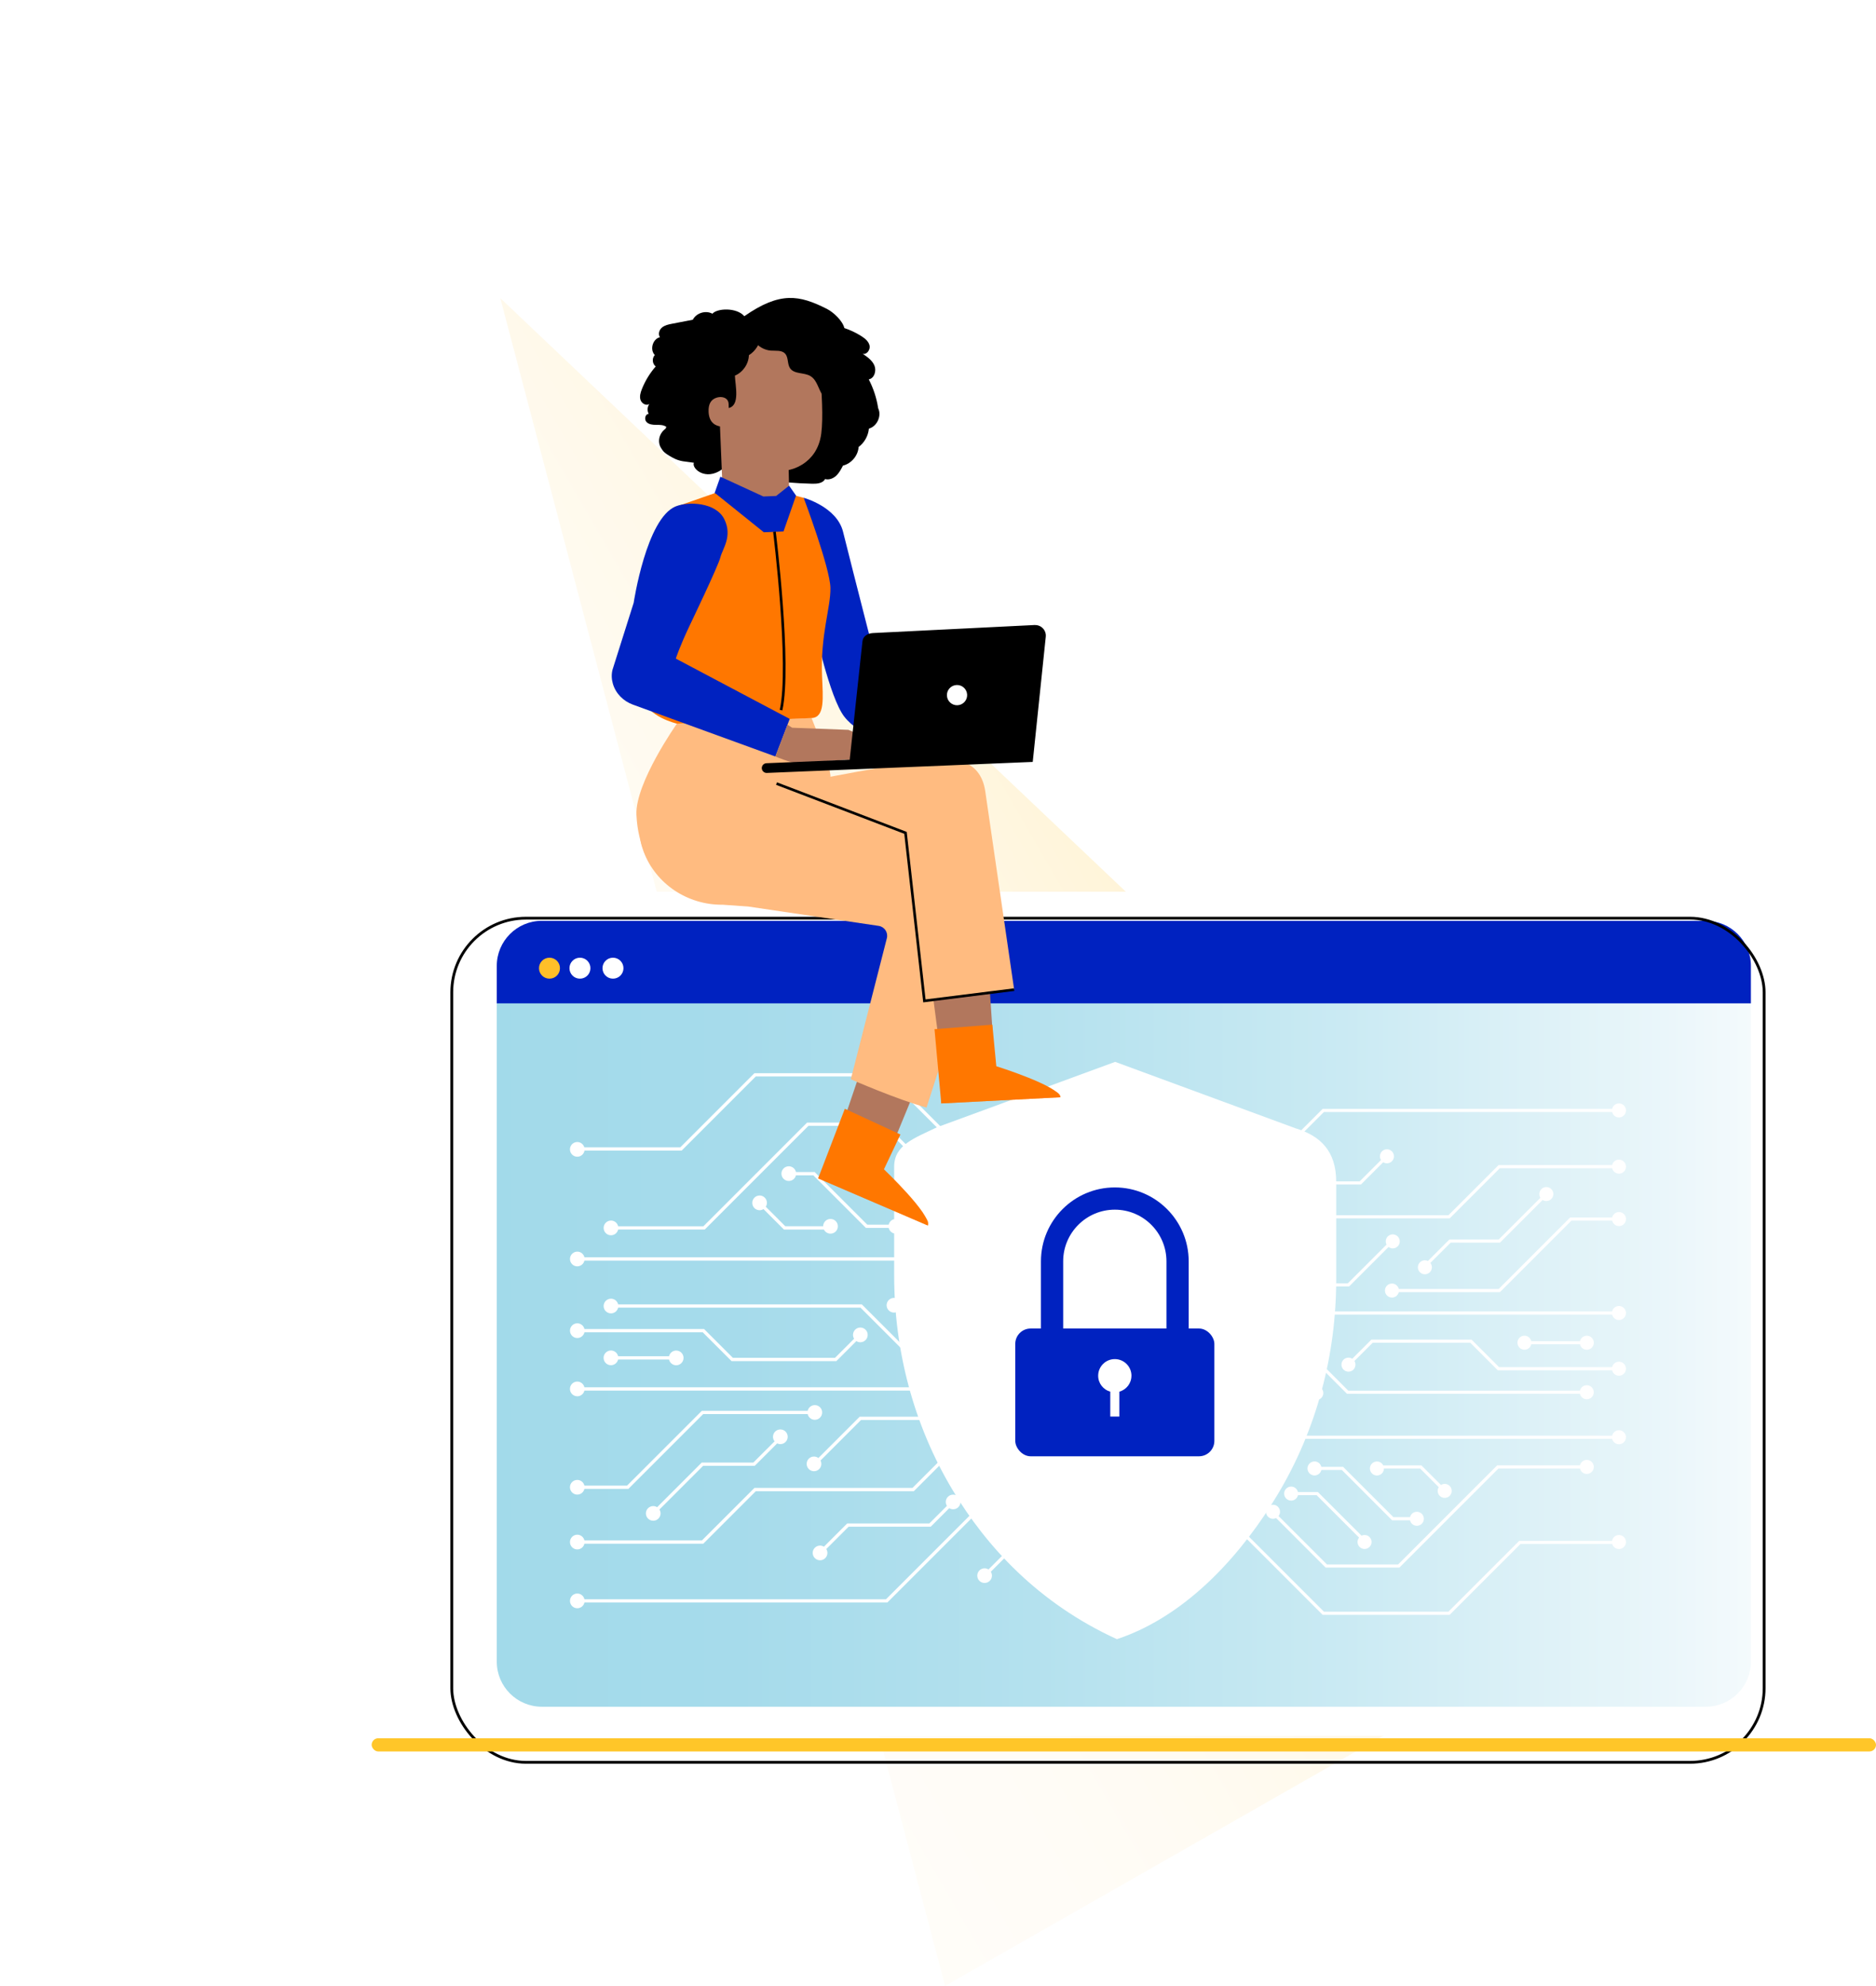 <?xml version="1.0" encoding="UTF-8" standalone="no"?>
<svg
   id="Laag_1"
   viewBox="0 0 708.74 750.094"
   version="1.1"
   width="708.74"
   height="750.094"
   xmlns="http://www.w3.org/2000/svg"
   xmlns:svg="http://www.w3.org/2000/svg">
  <defs
     id="defs45">
    <style
       id="style2">.cls-1{fill:url(#Naamloos_verloop_5);}.cls-2{fill:#0022c0;}.cls-3{fill:#fff;}.cls-4{fill:#ffc629;}.cls-5{fill:#ffbf29;}.cls-6{fill:#ffbb80;}.cls-7{fill:#f70;}.cls-8{fill:#b2775d;}.cls-9{fill:#1a2e35;}.cls-10{fill:url(#Naamloos_verloop_21);opacity:.3;}.cls-11{filter:url(#drop-shadow-6);stroke-width:1.05px;}.cls-11,.cls-12{fill:none;stroke:#000;stroke-miterlimit:10;}.cls-13{opacity:.6;}</style>
    <linearGradient
       id="Naamloos_verloop_21"
       x1="5704.03"
       y1="9420.67"
       x2="6066.32"
       y2="9420.67"
       gradientTransform="rotate(150,4310.317,4139.337)"
       gradientUnits="userSpaceOnUse">
      <stop
         offset="0"
         stop-color="#ffc629"
         id="stop4" />
      <stop
         offset=".14"
         stop-color="#ffd35a"
         id="stop6" />
      <stop
         offset=".28"
         stop-color="#ffde86"
         id="stop8" />
      <stop
         offset=".42"
         stop-color="#ffe8aa"
         id="stop10" />
      <stop
         offset=".57"
         stop-color="#ffefc6"
         id="stop12" />
      <stop
         offset=".71"
         stop-color="#fff4da"
         id="stop14" />
      <stop
         offset=".85"
         stop-color="#fff7e6"
         id="stop16" />
      <stop
         offset="1"
         stop-color="#fff9ea"
         id="stop18" />
    </linearGradient>
    <linearGradient
       id="Naamloos_verloop_5"
       x1="131.55"
       y1="464.34"
       x2="618.45"
       y2="464.34"
       gradientUnits="userSpaceOnUse">
      <stop
         offset="0"
         stop-color="#a2daea"
         id="stop21" />
      <stop
         offset=".2"
         stop-color="#a6dbeb"
         id="stop23" />
      <stop
         offset=".43"
         stop-color="#b4e1ee"
         id="stop25" />
      <stop
         offset=".67"
         stop-color="#caeaf3"
         id="stop27" />
      <stop
         offset=".92"
         stop-color="#eaf6fa"
         id="stop29" />
      <stop
         offset="1"
         stop-color="#f6fbfd"
         id="stop31" />
    </linearGradient>
    <filter
       id="drop-shadow-6"
       filterUnits="userSpaceOnUse">
      <feOffset
         dx="-6"
         dy="10"
         id="feOffset34" />
      <feGaussianBlur
         result="blur"
         stdDeviation="8"
         id="feGaussianBlur36" />
      <feFlood
         flood-color="#000"
         flood-opacity=".84"
         id="feFlood38" />
      <feComposite
         in2="blur"
         operator="in"
         id="feComposite40"
         result="result1" />
      <feComposite
         in="SourceGraphic"
         in2="result1"
         id="feComposite42" />
    </filter>
  </defs>
  <polygon
     class="cls-10"
     points="622.14,538.68 307.46,718.21 139.43,80.72 "
     id="polygon47"
     style="fill:url(#Naamloos_verloop_21)"
     transform="translate(49.58,31.884)" />
  <g
     id="g63"
     transform="translate(49.58,31.884)">
    <rect
       class="cls-1"
       x="131.55"
       y="308.2"
       width="486.9"
       height="312.27"
       rx="25"
       ry="25"
       id="rect49"
       style="fill:url(#Naamloos_verloop_5)" />
    <polygon
       class="cls-2"
       points="614.72,317.77 620.58,333.99 620.58,347.1 129.42,347.1 132.62,322.64 147.55,311.26 602.04,311.26 "
       id="polygon51" />
    <path
       class="cls-3"
       d="m 594.9,315.92 c 9.37,0 17,7.63 17,17 v 262.84 c 0,9.37 -7.63,17 -17,17 H 155.1 c -9.37,0 -17,-7.63 -17,-17 V 332.92 c 0,-9.37 7.63,-17 17,-17 h 439.8 m 0,-11 H 155.1 c -15.46,0 -28,12.54 -28,28 v 262.84 c 0,15.46 12.54,28 28,28 h 439.8 c 15.46,0 28,-12.54 28,-28 V 332.92 c 0,-15.46 -12.54,-28 -28,-28 z"
       id="path53" />
    <rect
       class="cls-11"
       x="127.1"
       y="304.92"
       width="495.8"
       height="318.84"
       rx="28"
       ry="28"
       id="rect55" />
    <path
       class="cls-3"
       d="m 185.96,333.81 c 0,2.19 -1.77,3.96 -3.96,3.96 -2.19,0 -3.96,-1.77 -3.96,-3.96 0,-2.19 1.77,-3.96 3.96,-3.96 2.19,0 3.96,1.77 3.96,3.96 z"
       id="path57" />
    <path
       class="cls-5"
       d="m 161.97,333.81 c 0,2.19 -1.77,3.96 -3.96,3.96 -2.19,0 -3.96,-1.77 -3.96,-3.96 0,-2.19 1.77,-3.96 3.96,-3.96 2.19,0 3.96,1.77 3.96,3.96 z"
       id="path59" />
    <path
       class="cls-3"
       d="m 173.48,333.81 c 0,2.19 -1.77,3.96 -3.96,3.96 -2.19,0 -3.96,-1.77 -3.96,-3.96 0,-2.19 1.77,-3.96 3.96,-3.96 2.19,0 3.96,1.77 3.96,3.96 z"
       id="path61" />
  </g>
  <rect
     class="cls-4"
     x="140.41"
     y="656.554"
     width="568.33"
     height="4.99"
     rx="2.5"
     ry="2.5"
     id="rect65" />
  <g
     id="g143"
     transform="translate(49.58,31.884)">
    <g
       id="g103">
      <path
         class="cls-3"
         d="M 285.13,572.18 H 171.22 c -0.28,-1.25 -1.38,-2.17 -2.7,-2.17 -1.53,0 -2.77,1.24 -2.77,2.78 0,1.54 1.24,2.78 2.77,2.78 1.32,0 2.42,-0.92 2.7,-2.16 h 114.43 c 0,0 69.56,-69.55 69.56,-69.55 h 55.6 v -1.24 H 354.7 c 0,0 -69.56,69.56 -69.56,69.56 z"
         id="path67" />
      <path
         class="cls-3"
         d="m 286.17,431.93 c 0.28,1.23 1.39,2.15 2.7,2.15 1.53,0 2.78,-1.24 2.78,-2.78 0,-1.54 -1.24,-2.78 -2.78,-2.78 -1.32,0 -2.43,0.93 -2.71,2.16 h -8.09 L 258.2,410.81 h -7.07 c -0.27,-1.24 -1.38,-2.18 -2.71,-2.18 -1.53,0 -2.78,1.24 -2.78,2.78 0,1.54 1.24,2.77 2.78,2.77 1.31,0 2.41,-0.91 2.7,-2.13 h 6.57 l 19.87,19.87 h 8.61 z"
         id="path69" />
      <path
         class="cls-3"
         d="m 305.27,416.97 c 1.53,0 2.78,-1.24 2.78,-2.78 0,-1.54 -1.24,-2.77 -2.78,-2.77 -0.44,0 -0.86,0.11 -1.23,0.29 l -19.58,-19.58 h -29.14 l -39.16,39.16 h -32.21 c -0.28,-1.24 -1.38,-2.16 -2.7,-2.16 -1.53,0 -2.78,1.24 -2.78,2.78 0,1.54 1.24,2.78 2.78,2.78 1.32,0 2.42,-0.92 2.7,-2.16 h 32.72 l 39.16,-39.16 h 28.12 l 19.13,19.13 c -0.36,0.47 -0.58,1.05 -0.58,1.69 0,1.53 1.24,2.78 2.78,2.78 z"
         id="path71" />
      <path
         class="cls-3"
         d="m 298.1,424.15 c 1.53,0 2.78,-1.24 2.78,-2.78 0,-1.54 -1.24,-2.77 -2.78,-2.77 -1.32,0 -2.42,0.92 -2.7,2.16 h -7.37 l -16.78,-16.78 c 0.38,-0.47 0.61,-1.07 0.61,-1.73 0,-1.53 -1.24,-2.77 -2.78,-2.77 -1.54,0 -2.78,1.24 -2.78,2.77 0,1.53 1.24,2.78 2.78,2.78 0.43,0 0.83,-0.1 1.19,-0.27 l 17.25,17.25 h 7.88 c 0.28,1.23 1.38,2.16 2.7,2.16 z"
         id="path73" />
      <path
         class="cls-3"
         d="m 237.39,419.67 c -1.53,0 -2.77,1.24 -2.77,2.78 0,1.54 1.24,2.78 2.77,2.78 0.54,0 1.05,-0.16 1.47,-0.43 l 7.73,7.73 h 15.1 c 0.45,0.92 1.4,1.55 2.49,1.55 1.53,0 2.78,-1.24 2.78,-2.78 0,-1.54 -1.24,-2.78 -2.78,-2.78 -1.54,0 -2.77,1.24 -2.78,2.76 h -14.3 l -7.37,-7.37 c 0.27,-0.43 0.43,-0.93 0.43,-1.47 0,-1.53 -1.24,-2.78 -2.78,-2.78 z"
         id="path75" />
      <path
         class="cls-3"
         d="m 325.41,441.86 h 6.97 c 0.28,1.23 1.38,2.16 2.7,2.16 1.53,0 2.78,-1.24 2.78,-2.78 0,-1.54 -1.24,-2.78 -2.78,-2.78 -1.32,0 -2.42,0.92 -2.7,2.16 h -7.48 l -19.88,19.88 h -14.16 c -0.28,-1.23 -1.38,-2.16 -2.7,-2.16 -1.53,0 -2.78,1.24 -2.78,2.77 0,1.53 1.24,2.78 2.78,2.78 1.32,0 2.42,-0.92 2.7,-2.16 h 14.67 l 19.88,-19.88 z"
         id="path77" />
      <path
         class="cls-3"
         d="m 226.78,482.23 h 39.6 l 7.57,-7.57 c 0.43,0.28 0.94,0.44 1.5,0.44 1.53,0 2.78,-1.24 2.78,-2.78 0,-1.54 -1.24,-2.78 -2.78,-2.78 -1.54,0 -2.77,1.24 -2.77,2.78 0,0.53 0.15,1.03 0.41,1.45 l -7.21,7.21 H 227.3 L 216.42,470.1 h -45.2 c -0.28,-1.23 -1.38,-2.16 -2.7,-2.16 -1.53,0 -2.77,1.24 -2.77,2.78 0,1.54 1.24,2.78 2.77,2.78 1.32,0 2.42,-0.92 2.7,-2.16 h 44.69 l 10.88,10.88 z"
         id="path79" />
      <path
         class="cls-3"
         d="m 306.13,504.46 28.68,-28.68 c 0.43,0.27 0.93,0.43 1.47,0.43 1.53,0 2.77,-1.24 2.77,-2.77 0,-1.53 -1.24,-2.78 -2.77,-2.78 -1.53,0 -2.78,1.24 -2.78,2.78 0,0.54 0.16,1.05 0.43,1.47 l -28.32,28.32 h -30.42 l -15.59,15.59 c -0.46,-0.35 -1.04,-0.56 -1.66,-0.56 -1.53,0 -2.77,1.24 -2.77,2.77 0,1.53 1.24,2.78 2.77,2.78 1.53,0 2.78,-1.24 2.78,-2.78 0,-0.46 -0.11,-0.89 -0.31,-1.27 l 15.3,-15.3 z"
         id="path81" />
      <path
         class="cls-3"
         d="m 270.5,543.52 -8.8,8.8 c -0.43,-0.27 -0.93,-0.43 -1.47,-0.43 -1.53,0 -2.78,1.24 -2.78,2.78 0,1.54 1.24,2.78 2.78,2.78 1.54,0 2.78,-1.24 2.78,-2.78 0,-0.54 -0.16,-1.05 -0.43,-1.47 l 8.44,-8.43 h 31.02 l 7,-7.01 c 0.43,0.27 0.93,0.43 1.47,0.43 1.53,0 2.78,-1.24 2.78,-2.77 0,-1.53 -1.24,-2.77 -2.78,-2.77 -1.54,0 -2.78,1.24 -2.78,2.77 0,0.54 0.16,1.05 0.43,1.47 l -6.64,6.64 H 270.5 Z"
         id="path83" />
      <path
         class="cls-3"
         d="m 168.51,553.35 c 1.32,0 2.42,-0.92 2.7,-2.16 h 44.91 l 19.83,-19.83 h 59.71 c 0,0 59.54,-59.54 59.54,-59.54 l 50.22,-0.12 v -1.24 c 0,0 -50.73,0.12 -50.73,0.12 l -59.54,59.54 h -59.71 l -19.83,19.83 h -44.39 c -0.28,-1.23 -1.38,-2.16 -2.7,-2.16 -1.53,0 -2.77,1.24 -2.77,2.78 0,1.54 1.24,2.78 2.77,2.78 z"
         id="path85" />
      <path
         class="cls-3"
         d="m 168.51,532.64 c 1.32,0 2.42,-0.92 2.7,-2.16 h 16.61 l 28.25,-28.25 h 39.48 c 0.28,1.23 1.38,2.16 2.7,2.16 1.53,0 2.78,-1.24 2.78,-2.78 0,-1.54 -1.24,-2.77 -2.78,-2.77 -1.32,0 -2.42,0.92 -2.7,2.16 h -39.99 l -28.25,28.25 h -16.1 c -0.28,-1.23 -1.38,-2.16 -2.7,-2.16 -1.53,0 -2.77,1.24 -2.77,2.77 0,1.53 1.24,2.78 2.77,2.78 z"
         id="path87" />
      <path
         class="cls-3"
         d="m 168.51,495.51 c 1.32,0 2.42,-0.92 2.7,-2.16 h 125.56 l 31,-31 h 79.25 v -1.24 h -79.76 l -31,31 H 171.21 c -0.28,-1.23 -1.38,-2.16 -2.7,-2.16 -1.53,0 -2.77,1.24 -2.77,2.78 0,1.54 1.24,2.77 2.77,2.77 z"
         id="path89" />
      <path
         class="cls-3"
         d="m 203.19,480.38 h -19.25 c -0.28,-1.24 -1.38,-2.17 -2.71,-2.17 -1.53,0 -2.78,1.24 -2.78,2.78 0,1.54 1.24,2.78 2.78,2.78 1.32,0 2.41,-0.92 2.7,-2.14 h 19.25 c 0.28,1.24 1.38,2.16 2.7,2.16 1.53,0 2.78,-1.24 2.78,-2.78 0,-1.54 -1.24,-2.78 -2.78,-2.78 -1.32,0 -2.42,0.92 -2.7,2.16 z"
         id="path91" />
      <path
         class="cls-3"
         d="m 168.51,446.42 c 1.32,0 2.43,-0.93 2.71,-2.17 h 124.36 l 18.78,-18.78 c 0.43,0.27 0.93,0.43 1.47,0.43 1.53,0 2.78,-1.24 2.78,-2.78 0,-1.54 -1.24,-2.77 -2.78,-2.77 -1.54,0 -2.77,1.24 -2.77,2.77 0,0.54 0.16,1.05 0.43,1.47 l -18.42,18.42 H 171.22 c -0.29,-1.23 -1.38,-2.14 -2.7,-2.14 -1.53,0 -2.77,1.24 -2.77,2.78 0,1.54 1.24,2.78 2.77,2.78 z"
         id="path93" />
      <path
         class="cls-3"
         d="m 168.51,405.02 c 1.38,0 2.51,-1 2.73,-2.31 h 36.7 l 28,-28 h 49.18 l 69.38,69.38 0.18,0.18 h 54.51 v -1.24 H 355.2 l -69.38,-69.38 -0.18,-0.18 h -50.21 l -28,28 h -36.26 c -0.34,-1.15 -1.4,-2 -2.66,-2 -1.53,0 -2.77,1.24 -2.77,2.77 0,1.53 1.24,2.78 2.77,2.78 z"
         id="path95" />
      <path
         class="cls-3"
         d="m 294.93,483.76 c 1.53,0 2.77,-1.24 2.77,-2.78 0,-1.54 -1.24,-2.78 -2.77,-2.78 -0.44,0 -0.85,0.1 -1.22,0.29 L 276.02,460.8 h -92.07 c -0.28,-1.23 -1.38,-2.16 -2.7,-2.16 -1.53,0 -2.78,1.24 -2.78,2.78 0,1.54 1.24,2.77 2.78,2.77 1.32,0 2.42,-0.92 2.7,-2.16 h 91.56 l 17.24,17.24 c -0.37,0.47 -0.59,1.06 -0.59,1.71 0,1.53 1.24,2.78 2.78,2.78 z"
         id="path97" />
      <path
         class="cls-3"
         d="m 364.88,518.26 c -1.53,0 -2.77,1.24 -2.77,2.77 0,0.47 0.12,0.91 0.32,1.3 l -38.57,38.58 c -0.43,-0.27 -0.93,-0.43 -1.47,-0.43 -1.53,0 -2.77,1.24 -2.77,2.77 0,1.53 1.24,2.77 2.77,2.77 1.53,0 2.78,-1.24 2.78,-2.77 0,-0.54 -0.16,-1.04 -0.43,-1.47 l 38.51,-38.51 c 0.46,0.34 1.03,0.54 1.64,0.54 1.53,0 2.77,-1.24 2.77,-2.78 0,-1.54 -1.24,-2.77 -2.77,-2.77 z"
         id="path99" />
      <path
         class="cls-3"
         d="m 235.56,521.77 8.47,-8.47 c 0.36,0.18 0.77,0.28 1.2,0.28 1.53,0 2.78,-1.24 2.78,-2.78 0,-1.54 -1.24,-2.77 -2.78,-2.77 -1.54,0 -2.78,1.24 -2.78,2.77 0,0.65 0.22,1.25 0.6,1.72 l -8.02,8.01 h -19.49 l -16.86,16.87 c -0.43,-0.27 -0.93,-0.43 -1.47,-0.43 -1.53,0 -2.78,1.24 -2.78,2.77 0,1.53 1.24,2.77 2.78,2.77 1.54,0 2.77,-1.24 2.77,-2.77 0,-0.54 -0.16,-1.04 -0.43,-1.47 l 16.5,-16.5 h 19.49 z"
         id="path101" />
    </g>
    <g
       id="g141">
      <path
         class="cls-3"
         d="m 450.6,388.12 h 108.88 c 0.27,1.19 1.32,2.07 2.58,2.07 1.46,0 2.65,-1.19 2.65,-2.65 0,-1.46 -1.19,-2.65 -2.65,-2.65 -1.26,0 -2.32,0.88 -2.58,2.06 H 450.11 c 0,0 -66.49,66.48 -66.49,66.48 h -53.14 v 1.18 h 53.63 z"
         id="path105" />
      <path
         class="cls-3"
         d="m 449.61,522.17 c -0.27,-1.18 -1.32,-2.06 -2.58,-2.06 -1.46,0 -2.65,1.19 -2.65,2.65 0,1.46 1.19,2.65 2.65,2.65 1.26,0 2.32,-0.88 2.59,-2.07 h 7.74 l 18.99,19 h 6.76 c 0.26,1.19 1.32,2.08 2.59,2.08 1.47,0 2.65,-1.19 2.65,-2.65 0,-1.46 -1.19,-2.65 -2.65,-2.65 -1.25,0 -2.3,0.87 -2.58,2.04 h -6.28 l -18.99,-18.99 h -8.23 z"
         id="path107" />
      <path
         class="cls-3"
         d="m 431.35,536.48 c -1.46,0 -2.65,1.19 -2.65,2.65 0,1.46 1.19,2.65 2.65,2.65 0.42,0 0.82,-0.1 1.18,-0.28 l 18.71,18.71 h 27.86 l 37.43,-37.43 h 30.79 c 0.27,1.18 1.32,2.06 2.58,2.06 1.47,0 2.65,-1.19 2.65,-2.65 0,-1.46 -1.19,-2.65 -2.65,-2.65 -1.26,0 -2.31,0.88 -2.58,2.06 h -31.28 l -37.43,37.43 h -26.87 l -18.29,-18.29 c 0.35,-0.45 0.55,-1.01 0.55,-1.62 0,-1.47 -1.19,-2.65 -2.65,-2.65 z"
         id="path109" />
      <path
         class="cls-3"
         d="m 438.21,529.61 c -1.46,0 -2.65,1.19 -2.65,2.65 0,1.46 1.19,2.65 2.65,2.65 1.26,0 2.31,-0.88 2.58,-2.06 h 7.04 l 16.04,16.04 c -0.36,0.45 -0.58,1.03 -0.58,1.65 0,1.46 1.19,2.65 2.65,2.65 1.46,0 2.65,-1.19 2.65,-2.65 0,-1.46 -1.19,-2.65 -2.65,-2.65 -0.41,0 -0.79,0.09 -1.14,0.26 l -16.49,-16.48 h -7.54 c -0.27,-1.18 -1.32,-2.06 -2.58,-2.06 z"
         id="path111" />
      <path
         class="cls-3"
         d="m 496.23,533.89 c 1.46,0 2.65,-1.19 2.65,-2.65 0,-1.46 -1.19,-2.65 -2.65,-2.65 -0.52,0 -1,0.15 -1.41,0.41 l -7.39,-7.39 h -14.44 c -0.43,-0.88 -1.33,-1.48 -2.38,-1.48 -1.46,0 -2.65,1.19 -2.65,2.65 0,1.46 1.19,2.65 2.65,2.65 1.46,0 2.65,-1.18 2.65,-2.64 h 13.67 l 7.04,7.04 c -0.26,0.41 -0.41,0.89 -0.41,1.41 0,1.46 1.19,2.65 2.65,2.65 z"
         id="path113" />
      <path
         class="cls-3"
         d="m 412.11,512.69 h -6.66 c -0.27,-1.18 -1.32,-2.06 -2.58,-2.06 -1.46,0 -2.65,1.19 -2.65,2.65 0,1.46 1.19,2.65 2.65,2.65 1.26,0 2.31,-0.88 2.58,-2.06 h 7.15 l 19,-19 h 13.53 c 0.27,1.18 1.32,2.06 2.58,2.06 1.47,0 2.65,-1.19 2.65,-2.65 0,-1.46 -1.19,-2.65 -2.65,-2.65 -1.26,0 -2.31,0.88 -2.58,2.06 h -14.02 z"
         id="path115" />
      <path
         class="cls-3"
         d="m 506.37,474.1 h -37.85 c 0,0 -7.23,7.23 -7.23,7.23 -0.41,-0.26 -0.9,-0.42 -1.43,-0.42 -1.47,0 -2.65,1.19 -2.65,2.65 0,1.46 1.19,2.65 2.65,2.65 1.46,0 2.65,-1.19 2.65,-2.65 0,-0.51 -0.15,-0.98 -0.39,-1.39 l 6.89,-6.89 h 36.87 l 10.39,10.4 h 43.2 c 0.27,1.18 1.32,2.06 2.58,2.06 1.46,0 2.65,-1.19 2.65,-2.65 0,-1.46 -1.19,-2.65 -2.65,-2.65 -1.26,0 -2.32,0.88 -2.58,2.06 h -42.71 l -10.4,-10.4 z"
         id="path117" />
      <path
         class="cls-3"
         d="m 430.53,452.85 -27.41,27.41 c -0.41,-0.26 -0.89,-0.41 -1.41,-0.41 -1.46,0 -2.65,1.19 -2.65,2.65 0,1.46 1.19,2.65 2.65,2.65 1.46,0 2.65,-1.19 2.65,-2.65 0,-0.52 -0.15,-1 -0.41,-1.41 l 27.07,-27.07 h 29.08 c 0,0 14.9,-14.9 14.9,-14.9 0.44,0.33 0.99,0.53 1.59,0.53 1.46,0 2.65,-1.19 2.65,-2.65 0,-1.46 -1.19,-2.65 -2.65,-2.65 -1.46,0 -2.65,1.19 -2.65,2.65 0,0.44 0.11,0.85 0.3,1.22 l -14.62,14.62 h -29.08 z"
         id="path119" />
      <path
         class="cls-3"
         d="m 464.58,415.51 8.41,-8.41 c 0.41,0.26 0.89,0.41 1.41,0.41 1.47,0 2.65,-1.19 2.65,-2.65 0,-1.46 -1.19,-2.65 -2.65,-2.65 -1.46,0 -2.65,1.19 -2.65,2.65 0,0.52 0.15,1 0.41,1.41 l -8.06,8.06 h -29.65 l -6.69,6.7 c -0.41,-0.26 -0.89,-0.41 -1.41,-0.41 -1.46,0 -2.65,1.19 -2.65,2.65 0,1.46 1.19,2.65 2.65,2.65 1.46,0 2.65,-1.19 2.65,-2.65 0,-0.52 -0.15,-1 -0.41,-1.41 l 6.35,-6.35 h 29.65 z"
         id="path121" />
      <path
         class="cls-3"
         d="m 562.06,406.12 c -1.26,0 -2.32,0.88 -2.58,2.06 h -42.92 l -18.95,18.95 h -57.07 l -56.91,56.91 -48,0.11 v 1.18 c 0,0 48.49,-0.11 48.49,-0.11 l 56.91,-56.91 h 57.07 l 18.95,-18.95 h 42.43 c 0.27,1.18 1.32,2.06 2.58,2.06 1.46,0 2.65,-1.19 2.65,-2.65 0,-1.46 -1.19,-2.65 -2.65,-2.65 z"
         id="path123" />
      <path
         class="cls-3"
         d="m 562.06,425.92 c -1.26,0 -2.32,0.88 -2.58,2.06 H 543.6 l -27,27 h -37.73 c -0.27,-1.18 -1.32,-2.06 -2.58,-2.06 -1.46,0 -2.65,1.19 -2.65,2.65 0,1.46 1.19,2.65 2.65,2.65 1.26,0 2.31,-0.88 2.58,-2.06 h 38.23 c 0,0 27,-27 27,-27 h 15.39 c 0.27,1.18 1.32,2.06 2.58,2.06 1.46,0 2.65,-1.19 2.65,-2.65 0,-1.46 -1.19,-2.65 -2.65,-2.65 z"
         id="path125" />
      <path
         class="cls-3"
         d="m 562.06,461.4 c -1.26,0 -2.32,0.88 -2.58,2.06 H 439.47 l -29.63,29.63 H 334.1 v 1.18 h 76.23 l 29.63,-29.63 h 119.52 c 0.27,1.18 1.32,2.06 2.58,2.06 1.46,0 2.65,-1.19 2.65,-2.65 0,-1.46 -1.19,-2.65 -2.65,-2.65 z"
         id="path127" />
      <path
         class="cls-3"
         d="m 528.92,475.86 h 18.4 c 0.26,1.19 1.32,2.07 2.59,2.07 1.47,0 2.65,-1.19 2.65,-2.65 0,-1.46 -1.19,-2.65 -2.65,-2.65 -1.26,0 -2.31,0.88 -2.58,2.05 h -18.4 c -0.27,-1.18 -1.32,-2.06 -2.58,-2.06 -1.47,0 -2.65,1.19 -2.65,2.65 0,1.46 1.19,2.65 2.65,2.65 1.26,0 2.31,-0.88 2.58,-2.06 z"
         id="path129" />
      <path
         class="cls-3"
         d="m 562.06,508.32 c -1.27,0 -2.32,0.89 -2.59,2.07 H 440.61 l -17.95,17.95 c -0.41,-0.26 -0.89,-0.41 -1.41,-0.41 -1.47,0 -2.65,1.19 -2.65,2.65 0,1.46 1.19,2.65 2.65,2.65 1.46,0 2.65,-1.19 2.65,-2.65 0,-0.52 -0.15,-1 -0.41,-1.41 l 17.6,-17.6 h 118.38 c 0.27,1.17 1.32,2.05 2.58,2.05 1.46,0 2.65,-1.19 2.65,-2.65 0,-1.46 -1.19,-2.65 -2.65,-2.65 z"
         id="path131" />
      <path
         class="cls-3"
         d="m 562.06,547.9 c -1.32,0 -2.4,0.96 -2.61,2.21 h -35.08 l -26.76,26.76 H 450.6 l -66.32,-66.31 -0.17,-0.17 h -52.1 v 1.18 h 51.61 l 66.31,66.31 0.17,0.17 h 47.99 l 26.76,-26.76 h 34.66 c 0.32,1.1 1.34,1.91 2.55,1.91 1.46,0 2.65,-1.19 2.65,-2.65 0,-1.46 -1.19,-2.65 -2.65,-2.65 z"
         id="path133" />
      <path
         class="cls-3"
         d="m 441.23,472.63 c -1.46,0 -2.65,1.19 -2.65,2.65 0,1.46 1.19,2.65 2.65,2.65 0.42,0 0.81,-0.1 1.17,-0.27 l 16.91,16.91 h 88 c 0.27,1.18 1.32,2.06 2.58,2.06 1.47,0 2.65,-1.19 2.65,-2.65 0,-1.46 -1.19,-2.65 -2.65,-2.65 -1.26,0 -2.31,0.88 -2.58,2.06 H 459.8 c 0,0 -16.48,-16.48 -16.48,-16.48 0.35,-0.45 0.56,-1.02 0.56,-1.63 0,-1.46 -1.19,-2.65 -2.65,-2.65 z"
         id="path135" />
      <path
         class="cls-3"
         d="m 374.38,439.66 c 1.47,0 2.65,-1.19 2.65,-2.65 0,-0.45 -0.11,-0.87 -0.31,-1.24 l 36.87,-36.87 c 0.41,0.26 0.89,0.41 1.41,0.41 1.46,0 2.65,-1.19 2.65,-2.65 0,-1.46 -1.19,-2.65 -2.65,-2.65 -1.46,0 -2.65,1.19 -2.65,2.65 0,0.52 0.15,1 0.41,1.41 l -36.81,36.81 c -0.44,-0.32 -0.98,-0.52 -1.57,-0.52 -1.46,0 -2.65,1.19 -2.65,2.65 0,1.46 1.19,2.65 2.65,2.65 z"
         id="path137" />
      <path
         class="cls-3"
         d="m 497.98,436.3 -8.1,8.1 c -0.35,-0.17 -0.74,-0.27 -1.15,-0.27 -1.46,0 -2.65,1.19 -2.65,2.65 0,1.46 1.19,2.65 2.65,2.65 1.46,0 2.65,-1.19 2.65,-2.65 0,-0.62 -0.21,-1.19 -0.57,-1.64 l 7.66,-7.66 h 18.62 l 16.12,-16.12 c 0.41,0.26 0.89,0.41 1.41,0.41 1.47,0 2.65,-1.19 2.65,-2.65 0,-1.46 -1.19,-2.65 -2.65,-2.65 -1.46,0 -2.65,1.19 -2.65,2.65 0,0.52 0.15,1 0.41,1.41 l -15.77,15.77 h -18.62 z"
         id="path139" />
    </g>
  </g>
  <path
     class="cls-3"
     d="m 489.32,426.124 -68.02,-25.05 -67.35,24.72 c -8.6,4.17 -16.14,6.66 -16.14,14.88 v 40.91 c 0,28.41 7.26,56.56 22.19,81.41 12.56,20.91 32.02,42.45 61.97,56.14 27.53,-9.17 48.08,-33.63 60.65,-54.54 14.93,-24.85 22.19,-53.01 22.19,-81.41 v -36.79 c 0,-11.72 -6.05,-17.44 -15.48,-20.26 z"
     id="path145" />
  <g
     id="g153"
     transform="translate(49.58,31.884)">
    <path
       class="cls-2"
       d="m 399.5,490.24 h -8.4 v -45.71 c 0,-10.76 -8.75,-19.51 -19.51,-19.51 -10.76,0 -19.51,8.75 -19.51,19.51 v 45.71 h -8.4 v -45.71 c 0,-15.39 12.52,-27.91 27.91,-27.91 15.39,0 27.91,12.52 27.91,27.91 z"
       id="path147" />
    <rect
       class="cls-2"
       x="333.98"
       y="469.91"
       width="75.22"
       height="48.26"
       rx="5.81"
       ry="5.81"
       id="rect149" />
    <path
       class="cls-3"
       d="m 377.88,487.75 c 0,-3.47 -2.82,-6.29 -6.29,-6.29 -3.47,0 -6.29,2.81 -6.29,6.29 0,2.87 1.94,5.27 4.57,6.02 v 9.4 h 3.43 v -9.4 c 2.63,-0.75 4.57,-3.15 4.57,-6.02 z"
       id="path151" />
  </g>
  <g
     id="g215"
     transform="translate(49.58,31.884)">
    <g
       id="g167">
      <path
         d="m 231.61,87.53 c -2.9,-3.35 -10.26,-3.03 -12.05,-0.92 -2.52,-1.39 -6.09,-0.29 -7.4,2.27 -2.62,0.51 -5.24,1.02 -7.86,1.52 -1.34,0.26 -2.74,0.55 -3.79,1.43 -1.05,0.88 -1.57,2.54 -0.75,3.64 -2.77,0.65 -3.95,4.73 -1.95,6.75 -1.15,1.16 -0.98,3.34 0.34,4.3 -2.22,2.54 -4,5.45 -5.24,8.59 -0.52,1.31 -0.95,2.78 -0.49,4.11 0.46,1.33 2.18,2.29 3.34,1.49 -0.81,1.05 -0.91,2.59 -0.25,3.74 -1.32,0 -1.77,2.04 -0.88,3.02 0.89,0.98 2.36,1.12 3.68,1.12 1.32,0 2.76,-0.03 3.83,0.75 -0.06,0.39 -0.22,0.65 -0.45,0.83 -2.32,1.79 -3.04,4.96 -1.39,7.38 0.15,0.22 0.3,0.43 0.42,0.62 0.74,1.11 2.61,2.15 3.78,2.79 2.95,1.63 4.74,1.38 8.07,1.94 -0.96,2.13 4.35,7.03 10.66,2.49 12.3,3.62 21.2,5.1 34.02,5.44 1.83,0.05 4.03,-0.15 4.88,-1.77 1.47,0.43 3.09,-0.22 4.21,-1.27 1.12,-1.05 1.84,-2.44 2.55,-3.81 3.19,-0.77 5.7,-3.77 5.91,-7.04 2.19,-1.62 3.63,-4.2 3.88,-6.92 3.1,-0.87 4.9,-4.82 3.5,-7.72 -0.57,-3.79 -1.78,-7.48 -3.55,-10.88 2.11,-0.4 2.96,-3.21 2.15,-5.2 -0.82,-1.99 -2.69,-3.29 -4.48,-4.49 1.56,0.46 2.97,-1.48 2.64,-3.07 -0.34,-1.59 -1.73,-2.71 -3.1,-3.58 -2.01,-1.27 -4.17,-2.3 -6.43,-3.05 -0.68,-2.78 -4.13,-6.01 -6.69,-7.29 -10.31,-5.18 -17.58,-6.6 -31.1,2.81"
         id="path155" />
      <path
         class="cls-8"
         d="m 221.38,103.85 c -0.11,-2.19 1.48,-4.1 3.66,-4.4 l 22.27,-6.31 c 7.16,-0.96 12.19,7.75 12.85,14.94 0.73,8 1.31,17.79 0.53,23.79 -1.57,12.07 -12.31,13.77 -12.31,13.77 0,-0.02 0.18,8.72 0.18,8.72 l -4.67,21.11 c -3.43,-0.48 -20.46,-21.97 -20.46,-21.97 l -2.06,-49.66 z"
         id="path157" />
      <path
         class="cls-9"
         d="m 257.44,107.56 c -0.28,0.38 -1.43,0.03 -2.81,0.05 -1.38,-0.03 -2.53,0.33 -2.81,-0.06 -0.12,-0.19 0.05,-0.57 0.55,-0.94 0.49,-0.37 1.32,-0.68 2.27,-0.68 0.94,0 1.77,0.32 2.26,0.69 0.5,0.37 0.67,0.76 0.54,0.94 z"
         id="path159" />
      <path
         d="m 265.48,113.95 c -0.08,-1.88 -0.64,-3.81 -1.91,-5.21 -0.69,-0.77 -1.58,-1.35 -2.19,-2.19 -1.32,-1.8 -1.09,-4.26 -1.63,-6.43 -0.7,-2.79 -2.83,-5.18 -5.52,-6.2 -2.24,-0.84 -4.8,-0.77 -6.89,-1.93 -1.55,-0.85 -2.72,-2.31 -4.31,-3.08 -3.11,-1.48 -6.77,0.07 -9.76,1.78 -0.63,2.34 0.83,4.4 2.23,6.38 1.4,1.98 3.71,3.28 6.13,3.47 1.87,0.14 4.07,-0.25 5.37,1.12 1.37,1.43 0.79,3.9 1.9,5.54 1.59,2.33 5.32,1.52 7.73,2.98 1.87,1.13 2.62,3.4 3.54,5.38 0.92,1.98 2.52,4.06 4.7,3.99 0.35,-1.85 0.7,-3.73 0.62,-5.61 z"
         id="path161" />
      <path
         d="m 237.87,95.07 c -5.48,-0.17 -11,0.73 -16.14,2.64 -1.53,0.57 -3.12,1.3 -4.01,2.67 -0.78,1.21 -0.9,2.72 -0.91,4.15 -0.02,4.5 1.7,10.04 3.35,14.23 l 5.57,3.45 c 4.34,-0.95 2.48,-8.46 2.33,-12.21 3.04,-1.28 5.2,-4.43 5.29,-7.73 2.5,-1.55 4.22,-4.29 4.51,-7.22 z"
         id="path163" />
      <path
         class="cls-8"
         d="m 225.68,120.6 c -0.13,-2.58 -3.28,-3.13 -5.51,-1.84 -1.23,0.71 -2.16,2.13 -2.05,4.87 0.3,7.29 7.56,5.49 7.57,5.28 0,-0.13 0.15,-5.29 0,-8.31 z"
         id="path165" />
    </g>
    <g
       id="g195">
      <polygon
         class="cls-8"
         points="269.47,390.55 280.14,359.06 298.99,372.87 288.48,398.39 "
         id="polygon169" />
      <g
         id="g177">
        <path
           class="cls-7"
           d="m 290.59,396.63 -6.22,13.15 c 0,0 18.02,17.15 16.56,21.21 l -41.43,-17.79 10.09,-26.29 20.99,9.71 z"
           id="path171" />
        <g
           class="cls-13"
           id="g175">
          <path
             class="cls-7"
             d="m 259.51,413.2 1.56,-3.31 39.14,18.3 c 0,0 1.5,1.59 0.73,2.8 z"
             id="path173" />
        </g>
      </g>
      <path
         class="cls-6"
         d="M 300.47,386.43 326,306.99 c 0,0 -1.22,-12.98 -3.79,-16.98 -2.57,-4.01 -76.12,-24.95 -76.12,-24.95 0,0 -18.67,-3.68 -30.8,1.28 -12.14,4.96 -24.43,10.97 -22.84,19.56 0.23,1.22 0.61,2.51 1.11,3.84 4.63,12.33 16.72,20.25 29.89,20.1 l 9.63,0.68 49.3,7.31 c 2.2,0.33 3.64,2.49 3.09,4.65 l -13.62,53.29 c 0,0 17.61,7.7 28.61,10.68 z"
         id="path179" />
      <polygon
         class="cls-8"
         points="304.96,360.17 300.63,327.2 323.64,331.27 325.47,358.81 "
         id="polygon181" />
      <g
         id="g189">
        <path
           class="cls-7"
           d="m 325.32,355.14 1.5,15.7 c 0,0 23.74,7.43 24.23,11.72 l -45.03,2.33 -2.55,-28.04 z"
           id="path183" />
        <g
           class="cls-13"
           id="g187">
          <path
             class="cls-7"
             d="m 306.01,384.89 -0.06,-3.66 43.2,-0.86 c 0,0 2.05,0.77 1.9,2.19 l -45.03,2.33 z"
             id="path185" />
        </g>
      </g>
      <path
         class="cls-6"
         d="m 308.47,255.22 c 0,0 12.26,-1.49 14.18,11.8 1.92,13.29 10.91,74.89 10.91,74.89 l -33.71,4.22 -7.09,-63.47 -46.67,-17.6 c 0,0 54.09,-11.2 62.37,-9.83 z"
         id="path191" />
      <path
         class="cls-6"
         d="m 257.02,239.31 c 0,0 8.34,20.62 7.01,23.02 -1.33,2.39 -20.13,12.79 -20.13,12.79 l -47.28,20.44 c 0,0 -5.26,-7.64 -5.76,-19.7 -0.5,-12.06 15.31,-34.44 15.31,-34.44 l 50.84,-2.11 z"
         id="path193" />
    </g>
    <g
       id="g213">
      <path
         class="cls-2"
         d="m 254.04,156.13 c 0,0 12.53,3.39 14.88,12.84 3.71,14.94 15.06,59.03 15.06,59.03 l 11.98,9.7 -7.64,12.67 c 0,0 -13.35,-4.39 -18.93,-11.56 -5.58,-7.17 -11.27,-33.97 -11.27,-33.97 l -4.08,-48.7 z"
         id="path197" />
      <g
         id="g205">
        <path
           class="cls-7"
           d="m 204.53,168.36 c 0,0 -0.13,-7.72 0.62,-8.63 l 15.81,-5.52 11.39,3.41 c 2.67,1.17 7.8,8.79 10.69,8.4 3.23,-0.44 3.84,-8.94 5.17,-11.38 v 0 l 5.83,1.5 c 0,0 9.99,26.52 10.11,34.03 0.13,7.51 -3.82,17.63 -3.16,33.37 0.34,8.23 1.14,15.58 -3.98,15.79 -5.12,0.21 -50.84,2.11 -50.84,2.11 0,0 -11.61,-2.7 -12.4,-9.58 -0.78,-6.88 10.76,-63.49 10.76,-63.49 z"
           id="path199" />
        <path
           class="cls-2"
           d="m 181.85,221 7.97,-25.21 c 0,0 4.79,-31.98 15.92,-36.42 4.76,-1.9 15.18,-1.57 18.34,4.9 3.16,6.47 -0.74,11.18 -1.51,14.38 -0.77,3.2 -11.54,25.61 -11.54,25.61 -4,8.45 -5.29,12.62 -5.29,12.62 l 43.03,22.78 -5.42,14.19 -53.8,-19.58 c -3.64,-1.32 -6.56,-4.24 -7.61,-7.97 -0.45,-1.61 -0.59,-3.41 -0.1,-5.29 z"
           id="path201" />
        <path
           class="cls-8"
           d="m 282.03,248.53 -11.07,-4.74 -21.25,-0.8 -1.78,-1.13 -4.58,11.99 c 0,0 5.66,2.42 8.58,2.54 l 17.78,-1.28 9.35,0.59 2.96,-7.17 z"
           id="path203" />
      </g>
      <path
         d="m 341.35,204.19 -61.04,3.03 c -1.98,0.08 -3.83,1.11 -4.05,3.08 l -4.83,44.78 -31.45,1.31 c -1.01,0.04 -1.8,0.9 -1.76,1.91 0.04,1.01 0.9,1.8 1.91,1.76 l 30.9,-1.28 5.87,-0.24 63.68,-2.64 4.92,-47.25 c 0.27,-2.44 -1.7,-4.54 -4.15,-4.44 z"
         id="path207" />
      <path
         class="cls-3"
         d="m 308.16,230.83 c 0.09,2.11 1.87,3.75 3.98,3.66 2.11,-0.09 3.75,-1.87 3.66,-3.98 -0.09,-2.11 -1.87,-3.75 -3.98,-3.66 -2.11,0.09 -3.75,1.87 -3.66,3.98 z"
         id="path209" />
      <polygon
         class="cls-2"
         points="243.64,155.45 248.54,151.56 251.16,155.3 246.43,168.84 238.97,169.15 220.99,154.7 220.38,154.38 222.57,148.17 238.82,155.65 "
         id="polygon211" />
    </g>
  </g>
  <polyline
     class="cls-12"
     points="333.57 341.91 299.65 346.16 292.51 282.69 243.78 264.08"
     id="polyline217"
     transform="translate(49.58,31.884)" />
  <path
     class="cls-12"
     d="m 292.58,200.844 c 0,0 6.23,50.43 2.5,67.37"
     id="path219" />
</svg>

